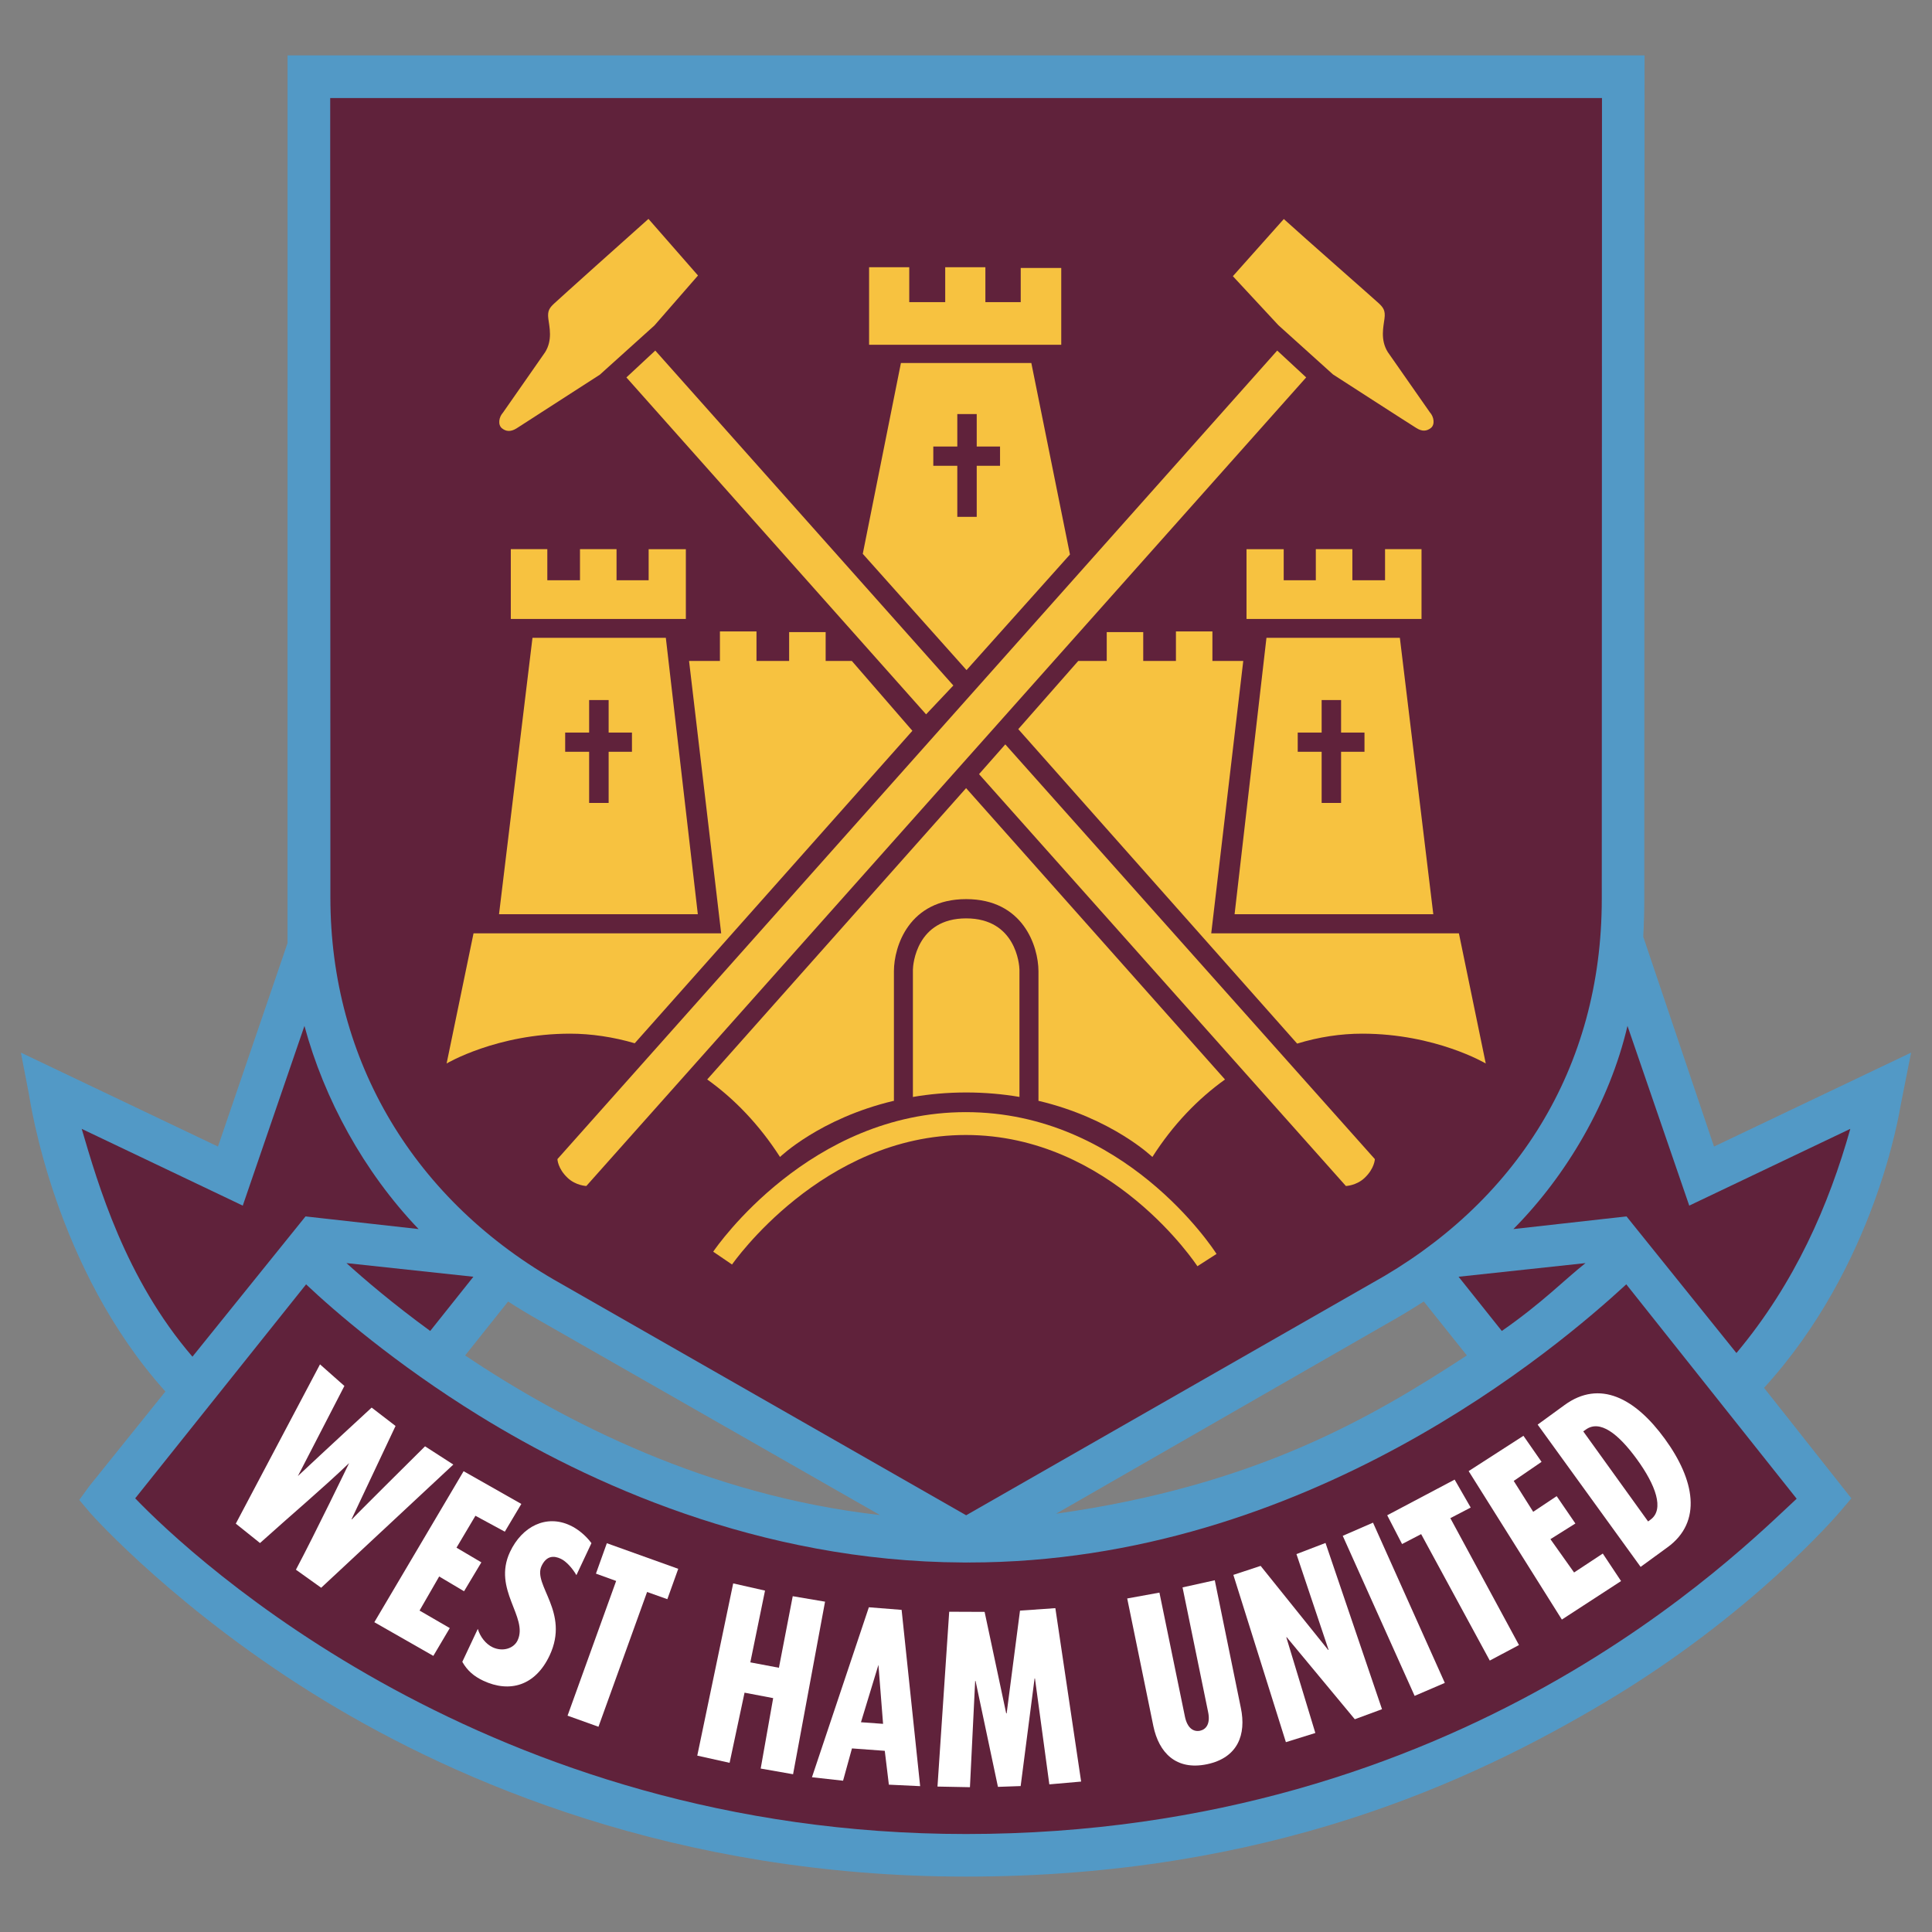 <?xml version="1.0" encoding="utf-8"?>
<!-- Generator: Adobe Illustrator 16.0.0, SVG Export Plug-In . SVG Version: 6.00 Build 0)  -->
<!DOCTYPE svg PUBLIC "-//W3C//DTD SVG 1.1//EN" "http://www.w3.org/Graphics/SVG/1.1/DTD/svg11.dtd">
<svg version="1.1"
	 id="Layer_1" xmlns:x="http://ns.adobe.com/Extensibility/1.0/" xmlns:i="http://ns.adobe.com/AdobeIllustrator/10.0/" xmlns:graph="http://ns.adobe.com/Graphs/1.0/" xmlns:svg="http://www.w3.org/2000/svg"
	 xmlns="http://www.w3.org/2000/svg" xmlns:xlink="http://www.w3.org/1999/xlink" x="0px" y="0px" width="120px" height="120px"
	 viewBox="340 325.404 120 120" enable-background="new 340 325.404 120 120" xml:space="preserve">
<rect x="340" y="325.404" width="120" height="120" fill="#808080" stroke="none"/>
<g>
	<path id="path3" fill="#5299C6" d="M405.596,419.424c12.358-1.742,19.513-5.91,25.513-9.832l-2.675-3.35
		c-0.657,0.426-1.608,1-2.313,1.391L405.596,419.424 M368.891,409.592c6.134,4.127,15.089,8.713,25.764,9.914l-21.117-12.068
		c-0.68-0.383-1.339-0.781-1.978-1.195L368.891,409.592z M458.701,390.785l-0.639,3.225c-0.084,0.445-1.562,9.998-8.494,17.596
		l5.423,6.863l-0.681,0.803c-0.193,0.227-5.475,6.406-14.567,11.83c-8.365,4.986-20.994,10.861-39.74,10.861
		c-18.072,0-31.659-5.947-39.87-10.939c-8.928-5.422-14.351-11.434-14.539-11.66l-0.67-0.795l0.61-0.842l4.74-5.895
		c-6.917-7.693-8.392-18.006-8.48-18.479l-0.496-2.568l12.241,5.834l4.32-12.637l0.003-55.137h84.284l-0.016,52.41
		c0,0.753-0.024,1.603-0.065,2.331l4.395,13.033L458.701,390.785z"/>
	<path id="path5" fill="#60223B" d="M425.159,405.133l-25.15,14.387l-25.171-14.387c-9.103-5.1-14.317-13.838-14.317-23.977
		l-0.012-49.662h78.993l-0.013,49.761C439.489,391.758,434.141,400.172,425.159,405.133"/>
	<path id="path7" fill="#60223B" d="M400.181,422.453c20.996,0,36.644-13.42,40.831-17.277l10.582,13.316
		c-3.588,3.311-20.778,20.826-51.591,20.826c-29.678,0-47.987-17.086-51.605-20.85l10.614-13.291
		c1.726,1.631,5.532,4.934,10.741,8.15c6.708,4.143,17.362,9.072,30.057,9.125H400.181"/>
	<path id="path9" fill="#60223B" d="M441.025,400.957l-7.026,0.787c3.299-3.328,5.975-7.873,7.087-12.619l3.836,11.162l10.004-4.768
		c-1.324,4.703-3.425,9.568-7.073,13.924L441.025,400.957"/>
	<path id="path11" fill="#60223B" d="M438.48,403.857c-1.31,1.033-2.67,2.455-5.2,4.215l-2.685-3.367L438.48,403.857"/>
	<path id="path13" fill="#60223B" d="M369.403,404.705l-2.682,3.367c-2.292-1.672-4.054-3.174-5.203-4.215L369.403,404.705"/>
	<path id="path15" fill="#60223B" d="M351.953,409.67c-4.181-4.857-5.865-10.713-6.878-14.15l8.662,4.127l1.342,0.641l0.481-1.404
		l3.35-9.758c1.225,4.531,3.682,9.055,7.089,12.617l-7.022-0.785L351.953,409.67"/>
	<path id="path17" fill="#FFFFFF" d="M361.391,411.488l-2.89,5.598c1.572-1.479,4.583-4.254,4.583-4.254l1.484,1.141l-2.73,5.787
		l0.021,0.014c-0.021-0.014,4.541-4.537,4.541-4.537l1.757,1.133l-8.208,7.652l-1.569-1.121c1.185-2.232,3.304-6.621,3.304-6.621
		c-1.721,1.641-3.506,3.139-5.535,4.965l-1.503-1.205l5.23-9.893L361.391,411.488"/>
	<polyline id="polyline19" fill="#FFFFFF" points="368.795,416.783 372.381,418.816 371.355,420.539 369.53,419.551 
		368.354,421.533 369.898,422.445 368.823,424.24 367.278,423.322 366.059,425.439 367.937,426.527 366.915,428.254 
		363.251,426.162 368.795,416.783 	"/>
	<path id="path21" fill="#FFFFFF" d="M369.677,426.578c0.148,0.49,0.49,0.938,0.925,1.143c0.628,0.293,1.312,0.072,1.548-0.432
		c0.68-1.445-1.572-3.146-0.474-5.49c0.755-1.607,2.27-2.342,3.739-1.648c0.454,0.207,0.958,0.609,1.321,1.1l-0.934,1.988
		c-0.239-0.416-0.626-0.857-0.968-1.016c-0.441-0.209-0.892-0.195-1.197,0.447c-0.556,1.189,1.769,2.861,0.502,5.555
		c-0.886,1.887-2.485,2.34-4.124,1.57c-0.565-0.268-0.982-0.609-1.3-1.172L369.677,426.578"/>
	<polyline id="polyline23" fill="#FFFFFF" points="380.192,424.285 377.172,432.656 375.252,431.967 378.27,423.6 377.015,423.145 
		377.692,421.256 382.127,422.846 381.45,424.732 380.192,424.285 	"/>
	<polyline id="polyline25" fill="#FFFFFF" points="389.259,435.605 387.248,435.252 388.023,430.877 386.245,430.539 
		385.317,434.896 383.309,434.449 385.54,423.752 387.517,424.199 386.604,428.656 388.38,428.992 389.238,424.547 391.245,424.887 
		389.259,435.605 	"/>
	<path id="path27" fill="#FFFFFF" d="M396.001,425.396l1.151,10.949l-1.943-0.092l-0.254-2.102l-2.038-0.15l-0.553,2.006
		l-1.932-0.215l3.534-10.557L396.001,425.396 M394.849,432.475l-0.288-3.664l-1.085,3.564L394.849,432.475z"/>
	<polyline id="polyline29" fill="#FFFFFF" points="401.156,425.521 402.497,431.824 402.525,431.824 403.354,425.443 
		405.55,425.289 407.151,436.061 405.176,436.234 404.283,429.656 404.259,429.656 403.395,436.34 401.984,436.389 400.593,429.809 
		400.569,429.809 400.245,436.41 398.229,436.371 398.957,425.512 401.156,425.521 	"/>
	<path id="path31" fill="#FFFFFF" d="M412.014,424.324l1.584,7.703c0.154,0.74,0.549,0.955,0.936,0.877
		c0.384-0.082,0.658-0.436,0.502-1.174L413.45,424l2.002-0.443l1.619,7.926c0.346,1.654-0.181,3.1-2.106,3.502
		c-1.923,0.398-2.984-0.721-3.328-2.371l-1.624-7.926L412.014,424.324"/>
	<polyline id="polyline33" fill="#FFFFFF" points="418.3,422.664 422.495,427.885 422.52,427.877 420.525,421.932 422.33,421.24 
		425.839,431.566 424.149,432.189 419.92,427.094 419.896,427.1 421.698,433.043 419.869,433.613 416.606,423.223 418.3,422.664 	
		"/>
	<polyline id="polyline35" fill="#FFFFFF" points="427.865,430.738 423.4,420.797 425.28,419.979 429.74,429.932 427.865,430.738 	
		"/>
	<polyline id="polyline37" fill="#FFFFFF" points="430.083,419.699 434.346,427.58 432.533,428.545 428.27,420.691 427.085,421.307 
		426.162,419.52 430.35,417.305 431.348,419.041 430.083,419.699 	"/>
	<polyline id="polyline39" fill="#FFFFFF" points="431.22,416.777 434.624,414.584 435.749,416.203 434.02,417.387 435.23,419.305 
		436.687,418.332 437.85,420.031 436.3,421.004 437.769,423.074 439.552,421.898 440.687,423.607 437.01,425.998 431.22,416.777 	
		"/>
	<path id="path41" fill="#FFFFFF" d="M435.507,413.889l1.672-1.217c2.18-1.586,4.381-0.436,6.229,2.105
		c1.851,2.541,2.343,5.146,0.167,6.73l-1.673,1.219L435.507,413.889 M442.366,419.904l0.148-0.109
		c0.881-0.637,0.321-2.154-0.844-3.756c-1.163-1.598-2.307-2.479-3.183-1.834l-0.148,0.105L442.366,419.904z"/>
	<path id="path43" fill="#F7C240" d="M380.277,339l3.077,3.516l-2.706,3.104l-3.392,3.057c0,0-4.807,3.102-5.169,3.332
		c-0.36,0.224-0.65,0.206-0.91-0.003c-0.263-0.212-0.197-0.692,0.066-0.977l2.609-3.74c0.486-0.765,0.266-1.593,0.206-2.086
		c-0.064-0.49,0.072-0.674,0.354-0.94C374.651,344.034,379.053,340.085,380.277,339"/>
	<polyline id="polyline45" fill="#F7C240" points="397.521,369.773 378.907,348.847 380.7,347.178 399.214,367.981 397.521,369.773 
			"/>
	<path id="path47" fill="#F7C240" d="M402.441,371.639l22.954,25.76c0,0-0.016,0.578-0.632,1.162
		c-0.511,0.486-1.167,0.508-1.167,0.508l-22.786-25.582L402.441,371.639"/>
	<path id="path49" fill="#F7C240" d="M416.576,342.559l2.827,3.044l3.391,3.057c0,0,4.804,3.102,5.171,3.325
		c0.359,0.23,0.649,0.209,0.912,0c0.261-0.208,0.194-0.689-0.069-0.976l-2.609-3.736c-0.482-0.769-0.265-1.593-0.205-2.086
		c0.064-0.489-0.072-0.677-0.353-0.943c-0.242-0.229-4.738-4.175-5.901-5.236L416.576,342.559"/>
	<path id="path51" fill="#F7C240" d="M376.419,399.068l44.71-50.222l-1.799-1.668l-44.707,50.22c0,0,0.012,0.578,0.629,1.162
		C375.763,399.047,376.419,399.068,376.419,399.068"/>
	<path id="path53" fill="#F7C240" d="M385.468,403.945c0.058-0.08,5.608-8.045,14.521-8.045c9.021,0,14.333,8.072,14.384,8.152
		l1.188-0.764c-0.227-0.361-5.766-8.807-15.573-8.807c-9.67,0-15.448,8.311-15.69,8.668L385.468,403.945"/>
	<polyline id="polyline55" fill="#F7C240" points="371.727,363.848 371.727,359.513 373.995,359.513 373.995,361.445 
		376.024,361.445 376.024,359.513 378.294,359.513 378.294,361.445 380.289,361.445 380.289,359.516 382.599,359.516 
		382.599,363.848 371.727,363.848 	"/>
	<polyline id="polyline57" fill="#F7C240" points="417.423,363.848 417.423,359.516 419.733,359.516 419.733,361.445 
		421.728,361.445 421.728,359.513 423.998,359.513 423.998,361.445 426.028,361.445 426.028,359.513 428.293,359.513 
		428.293,363.848 417.423,363.848 	"/>
	<path id="path59" fill="#F7C240" d="M403.247,370.693l3.725-4.236h1.769v-1.793h2.267v1.793h2.031v-1.835h2.266v1.835h1.916
		l-1.989,16.918h15.383l1.668,8.084c0,0-3.116-1.852-7.676-1.852c-1.323,0-2.685,0.203-4.039,0.617L403.247,370.693"/>
	<path id="path61" fill="#F7C240" d="M379.424,390.203c-1.318-0.389-2.724-0.596-4.008-0.596c-4.559,0-7.676,1.852-7.676,1.852
		l1.672-8.084h15.382l-1.995-16.918h1.917v-1.835h2.271v1.835h2.028v-1.793h2.268v1.793h1.626l3.761,4.338L379.424,390.203"/>
	<polyline id="polyline63" fill="#F7C240" points="393.981,346.818 393.981,342.002 396.475,342.002 396.475,344.17 398.709,344.17 
		398.709,342.002 401.204,342.002 401.204,344.17 403.399,344.17 403.399,342.048 405.916,342.048 405.916,346.818 393.981,346.818 
			"/>
	<path id="path65" fill="#F7C240" d="M395.523,393.789c0,0,0-8.062,0-8.065c0.003-1.548,0.946-4.474,4.486-4.474
		c3.54,0,4.486,2.926,4.492,4.477v8.074l-0.006-0.025c4.59,1.082,7.081,3.49,7.081,3.49c1.281-2.01,2.829-3.609,4.511-4.813
		l-16.081-18.097l-16.08,18.095c1.681,1.199,3.229,2.803,4.522,4.814c0,0,2.476-2.396,7.05-3.484L395.523,393.789"/>
	<path id="path67" fill="#F7C240" d="M396.702,393.545v-7.915c0.003-0.321,0.229-3.184,3.308-3.184c3.081,0,3.307,2.863,3.31,3.189
		c0-0.006,0,7.909,0,7.909l-0.009-0.01c-1.017-0.172-2.125-0.275-3.316-0.275h0.033c-1.201,0-2.316,0.104-3.34,0.281
		L396.702,393.545"/>
	<path id="path69" fill="#F7C240" d="M383.343,382.189h-12.348l2.078-17.168h8.283L383.343,382.189 M379.252,370.904h-1.448v-2.017
		h-1.212v2.017h-1.488v1.194h1.488v3.178h1.212v-3.178h1.448V370.904z"/>
	<path id="path71" fill="#F7C240" d="M418.662,365.021h8.286l2.077,17.168h-12.343L418.662,365.021 M424.751,370.904h-1.454v-2.017
		h-1.207v2.017h-1.486v1.194h1.486v3.178h1.207v-3.178h1.454V370.904z"/>
	<path id="path73" fill="#F7C240" d="M393.588,359.803l2.37-11.851h8.1l2.399,11.893l-6.424,7.18L393.588,359.803 M402.114,353.137
		h-1.448v-2.016h-1.206v2.016h-1.491v1.197h1.491v3.174h1.206v-3.174h1.448V353.137z"/>
</g>
</svg>
